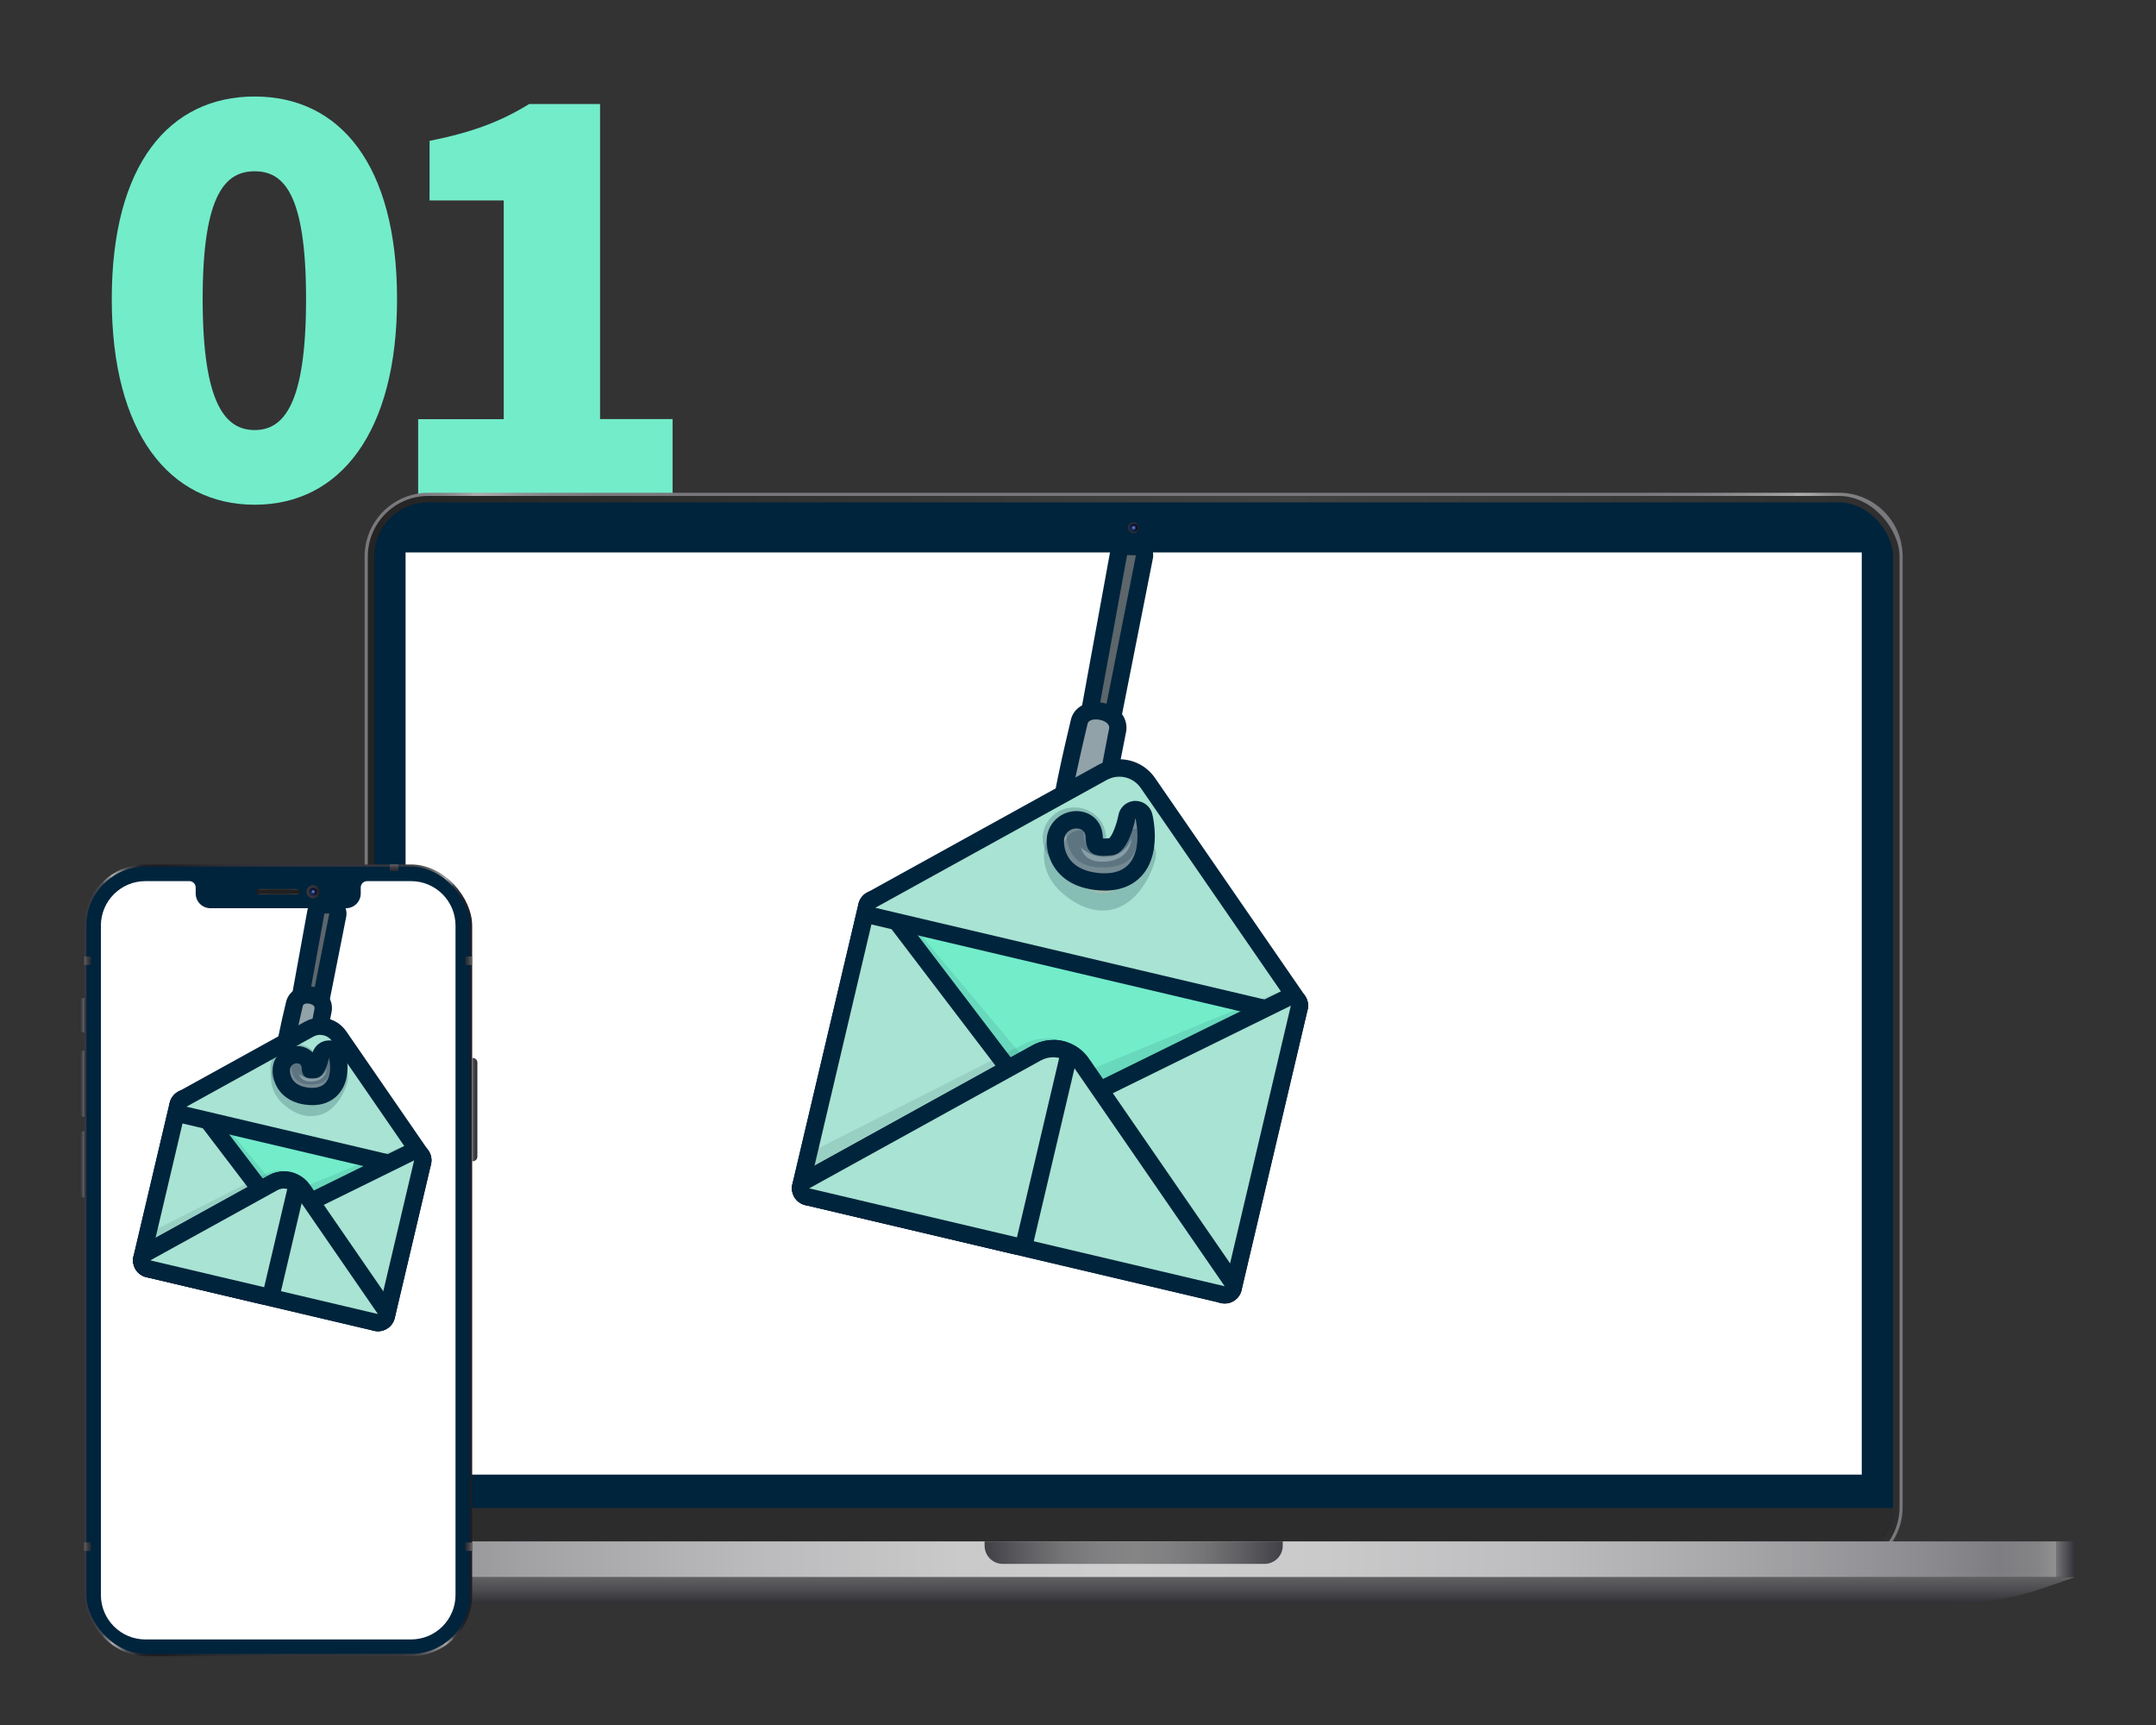 <?xml version="1.0" encoding="UTF-8"?>
<svg xmlns="http://www.w3.org/2000/svg" xmlns:xlink="http://www.w3.org/1999/xlink" viewBox="0 0 250 200">
  <rect x="0" y="0" width="250" height="200" fill="#333333" stroke="none"/>
  <defs>
    <style>
      .cls-1 {
        fill: #00243c;
      }

      .cls-2 {
        fill: url(#_名称未設定グラデーション_136-2);
      }

      .cls-3 {
        fill: #91a2a8;
      }

      .cls-4 {
        fill: #2c2c2c;
      }

      .cls-5 {
        fill: url(#_名称未設定グラデーション_6);
      }

      .cls-6 {
        fill: url(#Carbon_02-5);
      }

      .cls-7 {
        fill: #73ecca;
      }

      .cls-8 {
        fill: #fff;
      }

      .cls-9 {
        fill: #cf5c48;
      }

      .cls-10 {
        fill: url(#_名称未設定グラデーション_37-2);
      }

      .cls-11 {
        fill: none;
      }

      .cls-12 {
        fill: url(#Carbon_02-8);
      }

      .cls-13 {
        fill: url(#Carbon_02-3);
      }

      .cls-14 {
        fill: url(#_名称未設定グラデーション_14);
      }

      .cls-15 {
        fill: url(#_名称未設定グラデーション_15);
      }

      .cls-16 {
        fill: #5c666b;
      }

      .cls-17 {
        isolation: isolate;
      }

      .cls-18 {
        fill: url(#_名称未設定グラデーション_37);
      }

      .cls-19 {
        fill: #202020;
      }

      .cls-20 {
        fill: url(#_名称未設定グラデーション_35);
      }

      .cls-21 {
        fill: url(#Carbon_02);
      }

      .cls-22, .cls-23 {
        opacity: .2;
      }

      .cls-22, .cls-24 {
        mix-blend-mode: multiply;
      }

      .cls-25 {
        fill: url(#Carbon_02-7);
      }

      .cls-26 {
        fill: url(#_名称未設定グラデーション_22);
      }

      .cls-27 {
        fill: url(#_名称未設定グラデーション_24);
      }

      .cls-24 {
        opacity: .1;
      }

      .cls-28 {
        fill: url(#Carbon_02-6);
      }

      .cls-29 {
        fill: #a8e3d3;
      }

      .cls-30 {
        fill: url(#Carbon_02-2);
      }

      .cls-31 {
        fill: url(#_名称未設定グラデーション_136);
      }

      .cls-32 {
        fill: url(#Carbon_02-4);
      }

      .cls-33 {
        fill: #dcf6ff;
      }

      .cls-34 {
        fill: #852020;
      }

      .cls-35 {
        fill: url(#_名称未設定グラデーション_141-2);
      }

      .cls-36 {
        fill: url(#Carbon_02-9);
      }

      .cls-37 {
        fill: url(#_名称未設定グラデーション_102);
      }

      .cls-38 {
        fill: url(#_名称未設定グラデーション_141);
      }
    </style>
    <linearGradient id="_名称未設定グラデーション_14" data-name="名称未設定グラデーション 14" x1="42.28" y1="119.63" x2="220.63" y2="119.63" gradientUnits="userSpaceOnUse">
      <stop offset="0" stop-color="#78787c"/>
      <stop offset=".03" stop-color="#7a7a7e"/>
      <stop offset=".05" stop-color="#828286"/>
      <stop offset=".06" stop-color="#919193"/>
      <stop offset=".07" stop-color="#a5a5a6"/>
      <stop offset=".07" stop-color="#acacad"/>
      <stop offset=".08" stop-color="#a6a6a7"/>
      <stop offset=".1" stop-color="#919194"/>
      <stop offset=".12" stop-color="#838386"/>
      <stop offset=".15" stop-color="#7a7a7e"/>
      <stop offset=".2" stop-color="#78787c"/>
      <stop offset=".27" stop-color="#78787c"/>
      <stop offset=".77" stop-color="#78787c"/>
      <stop offset=".83" stop-color="#7a7a7e"/>
      <stop offset=".87" stop-color="#828286"/>
      <stop offset=".9" stop-color="#919193"/>
      <stop offset=".93" stop-color="#a5a5a6"/>
      <stop offset=".93" stop-color="#acacad"/>
      <stop offset=".94" stop-color="#a6a6a7"/>
      <stop offset=".95" stop-color="#919194"/>
      <stop offset=".96" stop-color="#838386"/>
      <stop offset=".98" stop-color="#7a7a7e"/>
      <stop offset="1" stop-color="#78787c"/>
    </linearGradient>
    <linearGradient id="_名称未設定グラデーション_15" data-name="名称未設定グラデーション 15" x1="-14.99" y1="119.63" x2="314.66" y2="119.63" gradientUnits="userSpaceOnUse">
      <stop offset="0" stop-color="#141414"/>
      <stop offset=".35" stop-color="#343434"/>
      <stop offset=".5" stop-color="#424242"/>
      <stop offset=".65" stop-color="#343434"/>
      <stop offset="1" stop-color="#141414"/>
    </linearGradient>
    <linearGradient id="_名称未設定グラデーション_37" data-name="名称未設定グラデーション 37" x1="130.82" y1="61.19" x2="132.08" y2="61.19" gradientUnits="userSpaceOnUse">
      <stop offset="0" stop-color="#36363d"/>
      <stop offset=".48" stop-color="#33333a"/>
      <stop offset=".77" stop-color="#2b2b32"/>
      <stop offset="1" stop-color="#1d1d24"/>
    </linearGradient>
    <radialGradient id="_名称未設定グラデーション_136" data-name="名称未設定グラデーション 136" cx="131.45" cy="61.19" fx="131.45" fy="61.19" r=".54" gradientUnits="userSpaceOnUse">
      <stop offset=".02" stop-color="#90a1c7"/>
      <stop offset=".16" stop-color="#536da8"/>
      <stop offset=".53" stop-color="#0a1949"/>
      <stop offset="1" stop-color="#000"/>
    </radialGradient>
    <radialGradient id="_名称未設定グラデーション_141" data-name="名称未設定グラデーション 141" cx="131.41" cy="61.23" fx="131.41" fy="61.23" r=".43" gradientUnits="userSpaceOnUse">
      <stop offset=".16" stop-color="#536da8"/>
      <stop offset="1" stop-color="#0a1949"/>
    </radialGradient>
    <linearGradient id="_名称未設定グラデーション_24" data-name="名称未設定グラデーション 24" x1="22.33" y1="180.79" x2="240.58" y2="180.79" gradientUnits="userSpaceOnUse">
      <stop offset="0" stop-color="#2b2b32"/>
      <stop offset="0" stop-color="#45454a"/>
      <stop offset="0" stop-color="#666669"/>
      <stop offset=".01" stop-color="#7d7d7f"/>
      <stop offset=".01" stop-color="#8c8c8d"/>
      <stop offset=".02" stop-color="#919192"/>
      <stop offset=".03" stop-color="#838386"/>
      <stop offset=".04" stop-color="#7e7e82"/>
      <stop offset=".06" stop-color="#828286"/>
      <stop offset=".18" stop-color="#a3a3a6"/>
      <stop offset=".3" stop-color="#bbbbbd"/>
      <stop offset=".41" stop-color="#cacacb"/>
      <stop offset=".5" stop-color="#cfcfd0"/>
      <stop offset=".6" stop-color="#cacacb"/>
      <stop offset=".71" stop-color="#bebec0"/>
      <stop offset=".81" stop-color="#a9a9ac"/>
      <stop offset=".92" stop-color="#8c8c90"/>
      <stop offset=".96" stop-color="#7e7e82"/>
      <stop offset=".98" stop-color="#848487"/>
      <stop offset=".99" stop-color="#919192"/>
      <stop offset=".99" stop-color="#767678"/>
      <stop offset="1" stop-color="#313138"/>
      <stop offset="1" stop-color="#2b2b32"/>
    </linearGradient>
    <linearGradient id="_名称未設定グラデーション_6" data-name="名称未設定グラデーション 6" x1="114.16" y1="180.02" x2="148.74" y2="180.02" gradientUnits="userSpaceOnUse">
      <stop offset="0" stop-color="#3f3f45"/>
      <stop offset=".01" stop-color="#424248"/>
      <stop offset=".14" stop-color="#5f5f63"/>
      <stop offset=".26" stop-color="#747476"/>
      <stop offset=".38" stop-color="#808082"/>
      <stop offset=".5" stop-color="#858586"/>
      <stop offset=".62" stop-color="#808082"/>
      <stop offset=".74" stop-color="#747476"/>
      <stop offset=".86" stop-color="#5f5f63"/>
      <stop offset=".99" stop-color="#424248"/>
      <stop offset="1" stop-color="#3f3f45"/>
    </linearGradient>
    <linearGradient id="_名称未設定グラデーション_102" data-name="名称未設定グラデーション 102" x1="131.45" y1="172.53" x2="131.45" y2="186.79" gradientUnits="userSpaceOnUse">
      <stop offset="0" stop-color="#1d1d24"/>
      <stop offset=".06" stop-color="#2f2f35"/>
      <stop offset=".17" stop-color="#4c4c50"/>
      <stop offset=".28" stop-color="#616163"/>
      <stop offset=".39" stop-color="#6d6d6f"/>
      <stop offset=".5" stop-color="#727273"/>
      <stop offset=".61" stop-color="#6d6d6f"/>
      <stop offset=".72" stop-color="#616163"/>
      <stop offset=".83" stop-color="#4c4c50"/>
      <stop offset=".94" stop-color="#2f2f35"/>
      <stop offset="1" stop-color="#1d1d24"/>
    </linearGradient>
    <linearGradient id="_名称未設定グラデーション_22" data-name="名称未設定グラデーション 22" x1="9.77" y1="146.12" x2="54.75" y2="146.12" gradientUnits="userSpaceOnUse">
      <stop offset="0" stop-color="#36363d"/>
      <stop offset=".02" stop-color="#38383f"/>
      <stop offset=".03" stop-color="#404047"/>
      <stop offset=".05" stop-color="#4f4f54"/>
      <stop offset=".05" stop-color="#636368"/>
      <stop offset=".06" stop-color="#7d7d81"/>
      <stop offset=".07" stop-color="#9d9d9f"/>
      <stop offset=".07" stop-color="#acacad"/>
      <stop offset=".09" stop-color="#868688"/>
      <stop offset=".1" stop-color="#666669"/>
      <stop offset=".11" stop-color="#4b4b50"/>
      <stop offset=".13" stop-color="#36363c"/>
      <stop offset=".14" stop-color="#28282e"/>
      <stop offset=".16" stop-color="#1f1f26"/>
      <stop offset=".2" stop-color="#1d1d24"/>
      <stop offset=".33" stop-color="#2b2b32"/>
      <stop offset=".5" stop-color="#33333a"/>
      <stop offset=".77" stop-color="#36363d"/>
      <stop offset=".82" stop-color="#38383f"/>
      <stop offset=".85" stop-color="#404047"/>
      <stop offset=".87" stop-color="#4f4f54"/>
      <stop offset=".89" stop-color="#636368"/>
      <stop offset=".91" stop-color="#7d7d81"/>
      <stop offset=".93" stop-color="#9d9d9f"/>
      <stop offset=".93" stop-color="#acacad"/>
      <stop offset=".94" stop-color="#868688"/>
      <stop offset=".95" stop-color="#666669"/>
      <stop offset=".95" stop-color="#4b4b50"/>
      <stop offset=".96" stop-color="#36363c"/>
      <stop offset=".97" stop-color="#28282e"/>
      <stop offset=".98" stop-color="#1f1f26"/>
      <stop offset="1" stop-color="#1d1d24"/>
    </linearGradient>
    <linearGradient id="Carbon_02" data-name="Carbon 02" x1="7.05" y1="179.33" x2="11.58" y2="179.33" gradientUnits="userSpaceOnUse">
      <stop offset="0" stop-color="#36363d"/>
      <stop offset=".15" stop-color="#38383f"/>
      <stop offset=".23" stop-color="#404047"/>
      <stop offset=".3" stop-color="#4f4f54"/>
      <stop offset=".37" stop-color="#636368"/>
      <stop offset=".43" stop-color="#7d7d81"/>
      <stop offset=".48" stop-color="#9d9d9f"/>
      <stop offset=".5" stop-color="#acacad"/>
      <stop offset=".5" stop-color="#aaaaab"/>
      <stop offset=".55" stop-color="#848487"/>
      <stop offset=".6" stop-color="#646468"/>
      <stop offset=".65" stop-color="#4a4a4f"/>
      <stop offset=".71" stop-color="#36363c"/>
      <stop offset=".78" stop-color="#27272e"/>
      <stop offset=".86" stop-color="#1f1f26"/>
      <stop offset="1" stop-color="#1d1d24"/>
    </linearGradient>
    <linearGradient id="Carbon_02-2" data-name="Carbon 02" x1="-3957.2" y1="-640.73" x2="-3952.67" y2="-640.73" gradientTransform="translate(4008.46 820.06)" xlink:href="#Carbon_02"/>
    <linearGradient id="Carbon_02-3" data-name="Carbon 02" y1="111.39" y2="111.39" xlink:href="#Carbon_02"/>
    <linearGradient id="Carbon_02-4" data-name="Carbon 02" x1="-3957.2" y1="-572.79" x2="-3952.67" y2="-572.79" gradientTransform="translate(4008.46 684.18)" xlink:href="#Carbon_02"/>
    <linearGradient id="Carbon_02-5" data-name="Carbon 02" x1="-1433.49" y1="-2150.59" x2="-1428.97" y2="-2150.59" gradientTransform="translate(1476.09 2251.2)" xlink:href="#Carbon_02"/>
    <linearGradient id="Carbon_02-6" data-name="Carbon 02" x1="-4950.67" y1="-461.29" x2="-4947.19" y2="-461.29" gradientTransform="translate(4957.76 578.99)" xlink:href="#Carbon_02"/>
    <linearGradient id="Carbon_02-7" data-name="Carbon 02" x1="-4950.67" y1="-469.23" x2="-4947.19" y2="-469.23" gradientTransform="translate(4957.76 594.88)" xlink:href="#Carbon_02"/>
    <linearGradient id="Carbon_02-8" data-name="Carbon 02" x1="-1056.2" y1="-50" x2="-1052.73" y2="-50" gradientTransform="translate(1108.87 178.65)" xlink:href="#Carbon_02"/>
    <linearGradient id="Carbon_02-9" data-name="Carbon 02" x1="-4950.67" y1="-478.58" x2="-4947.19" y2="-478.58" gradientTransform="translate(4957.76 613.58)" xlink:href="#Carbon_02"/>
    <linearGradient id="_名称未設定グラデーション_35" data-name="名称未設定グラデーション 35" x1="29.69" y1="103.39" x2="34.83" y2="103.39" gradientUnits="userSpaceOnUse">
      <stop offset="0" stop-color="#141414"/>
      <stop offset=".12" stop-color="#424242"/>
      <stop offset=".3" stop-color="#343434"/>
      <stop offset=".71" stop-color="#343434"/>
      <stop offset=".9" stop-color="#424242"/>
      <stop offset="1" stop-color="#141414"/>
    </linearGradient>
    <linearGradient id="_名称未設定グラデーション_37-2" data-name="名称未設定グラデーション 37" x1="35.54" y1="103.39" x2="37.08" y2="103.39" xlink:href="#_名称未設定グラデーション_37"/>
    <radialGradient id="_名称未設定グラデーション_136-2" data-name="名称未設定グラデーション 136" cx="36.31" cy="103.39" fx="36.31" fy="103.39" r=".5" xlink:href="#_名称未設定グラデーション_136"/>
    <radialGradient id="_名称未設定グラデーション_141-2" data-name="名称未設定グラデーション 141" cx="36.27" cy="103.44" fx="36.27" fy="103.44" r=".4" xlink:href="#_名称未設定グラデーション_141"/>
  </defs>
  <g class="cls-17">
    <g id="_レイヤー_1" data-name="レイヤー 1">
      <g>
        <path class="cls-7" d="M12.96,34.67c0-15.57,6.65-23.48,16.57-23.48s16.51,7.97,16.51,23.48-6.65,23.85-16.51,23.85-16.57-8.29-16.57-23.85ZM35.49,34.67c0-12.3-2.64-14.81-5.96-14.81s-6.03,2.51-6.03,14.81,2.7,15.19,6.03,15.19,5.96-2.89,5.96-15.19Z"/>
        <path class="cls-7" d="M48.49,48.6h9.92v-25.36h-8.6v-6.91c5.02-1,8.29-2.26,11.55-4.27h8.22v36.53h8.41v9.04h-29.5v-9.04Z"/>
      </g>
      <g>
        <g>
          <g>
            <path class="cls-14" d="M213.23,57.13H49.67c-4.08,0-7.39,3.31-7.39,7.39v110.57c0,3.89,3.15,7.04,7.04,7.04h163.91c4.08,0,7.39-3.31,7.39-7.39v-110.22c0-4.08-3.31-7.39-7.39-7.39Z"/>
            <rect class="cls-15" x="42.65" y="57.5" width="177.61" height="124.26" rx="7.02" ry="7.02"/>
            <rect class="cls-1" x="43.39" y="58.24" width="176.12" height="122.78" rx="6.28" ry="6.28"/>
            <path class="cls-18" d="M132.08,61.19c0,.35-.28.63-.63.63s-.63-.28-.63-.63.28-.63.63-.63.63.28.63.63Z"/>
            <path class="cls-31" d="M131.92,61.19c0,.26-.21.47-.47.47s-.47-.21-.47-.47.21-.47.47-.47.47.21.47.47Z"/>
            <path class="cls-38" d="M131.53,61.53c-.23,0-.42-.19-.42-.42,0-.1.03-.18.09-.26-.1.08-.17.2-.17.33,0,.23.19.42.42.42.14,0,.26-.07.33-.17-.07.05-.16.09-.26.09Z"/>
            <path class="cls-4" d="M49.68,181.02h163.56c3.44,0,6.22-2.76,6.28-6.18H43.4c.06,3.42,2.85,6.18,6.28,6.18Z"/>
            <rect class="cls-27" x="22.33" y="178.71" width="218.25" height="4.16"/>
            <path class="cls-5" d="M114.16,178.71h34.58v.5c0,1.17-.95,2.11-2.11,2.11h-30.35c-1.17,0-2.11-.95-2.11-2.11v-.5h0Z"/>
            <path class="cls-37" d="M226.63,185.86H36.28c-3.45,0-6.87-.57-10.11-1.68l-3.83-1.31h218.25l-3.83,1.31c-3.24,1.11-6.66,1.68-10.11,1.68Z"/>
          </g>
          <rect class="cls-8" x="47.03" y="64.05" width="168.85" height="106.92"/>
        </g>
        <g>
          <g>
            <path class="cls-16" d="M127.01,85.52c-.3,0-.58-.13-.77-.36-.19-.23-.27-.53-.22-.82l3.68-20.17c.09-.48.5-.82.98-.82,0,0,1.05.02,1.05.02.3,0,.57.14.76.37s.26.53.2.82l-3.99,20.15c-.09.47-.5.81-.98.81h-.72Z"/>
            <path class="cls-1" d="M130.69,64.36l1.03.02-3.99,20.15h-.72l3.68-20.17M130.69,62.36c-.96,0-1.79.69-1.97,1.64l-3.68,20.17c-.11.58.05,1.18.43,1.64.38.46.94.72,1.54.72h.72c.95,0,1.78-.67,1.96-1.61l3.99-20.15c.12-.58-.03-1.18-.4-1.64-.37-.46-.93-.73-1.52-.74l-1.03-.02s-.03,0-.04,0h0Z"/>
          </g>
          <g>
            <path class="cls-3" d="M124.47,98.57c-.38,0-1.62-.17-1.73-2.3-.11-2.04,2.15-11.52,2.41-12.59.17-.78.91-1.28,1.93-1.28.7,0,1.64.24,2.17.92.33.41.44.92.32,1.43-.06.25-.18.9-.35,1.77-.85,4.49-1.74,8.97-2.47,10.24-.68,1.18-1.47,1.8-2.3,1.8h0Z"/>
            <path class="cls-1" d="M127.08,83.41c.77,0,1.69.42,1.52,1.12-.27,1.13-1.79,10.15-2.71,11.74-.47.82-1.01,1.3-1.43,1.3-.39,0-.68-.42-.74-1.35-.11-1.95,2.39-12.3,2.39-12.3.07-.35.49-.51.96-.51M127.08,81.41c-1.49,0-2.63.81-2.91,2.06-.61,2.52-2.55,10.79-2.44,12.86.13,2.4,1.55,3.25,2.73,3.25.84,0,2.07-.4,3.16-2.31.73-1.27,1.5-4.84,2.59-10.56.15-.78.29-1.51.34-1.72.19-.8,0-1.63-.51-2.28-.76-.96-2.03-1.3-2.96-1.3h0Z"/>
          </g>
          <g>
            <path class="cls-7" d="M142.01,150.14c-.08,0-.15,0-.23-.03l-48.18-11.35c-.54-.13-.87-.67-.74-1.2l7.67-32.53c.06-.26.22-.48.45-.62.16-.1.34-.15.53-.15.08,0,.15,0,.23.03l48.18,11.36c.26.06.48.22.62.45.14.23.18.5.12.76l-7.67,32.53c-.11.46-.52.77-.97.77Z"/>
            <path class="cls-1" d="M101.49,105.25l48.18,11.35-7.67,32.53-48.18-11.35,7.67-32.53M101.49,103.25c-.37,0-.73.1-1.05.3-.45.28-.77.73-.89,1.24l-7.67,32.53c-.12.52-.03,1.06.25,1.51.28.45.73.77,1.24.89l48.18,11.35c.15.04.31.05.46.05.91,0,1.73-.62,1.94-1.54l7.67-32.53c.12-.52.03-1.06-.25-1.51-.28-.45-.73-.77-1.24-.89l-48.18-11.35c-.15-.04-.31-.05-.46-.05h0Z"/>
          </g>
          <g class="cls-24">
            <path class="cls-9" d="M93.83,138.78c-.21,0-.43-.07-.6-.2-.31-.24-.46-.64-.37-1.03l7.67-32.53c.09-.37.37-.66.74-.74.08-.02.15-.03.23-.03.29,0,.57.13.77.36l16.24,19.33c.19.23.27.53.22.83-.05.29-.24.55-.5.69l-23.91,13.2c-.15.08-.32.12-.48.12Z"/>
            <path class="cls-1" d="M101.49,105.25l16.24,19.33-23.91,13.2,7.67-32.53M101.49,103.25c-.15,0-.31.02-.46.05-.74.18-1.31.75-1.48,1.49l-7.67,32.53c-.18.77.11,1.57.74,2.05.35.27.78.41,1.21.41.33,0,.66-.08.97-.25l23.91-13.2c.52-.29.89-.8,1-1.39.11-.59-.05-1.19-.44-1.65l-16.24-19.33c-.38-.46-.95-.71-1.53-.71h0Z"/>
          </g>
          <g>
            <path class="cls-29" d="M93.83,138.78c-.21,0-.43-.07-.6-.2-.31-.24-.46-.64-.37-1.03l7.67-32.53c.09-.38.39-.67.76-.75.07-.01.14-.02.21-.02.31,0,.6.14.8.39l15.17,19.92c.18.23.24.53.18.81-.06.28-.24.53-.5.67l-22.83,12.61c-.15.08-.32.12-.48.12Z"/>
            <path class="cls-1" d="M101.49,105.25l15.17,19.92-22.83,12.61,7.67-32.53M101.49,103.25c-.14,0-.28.01-.42.04-.76.16-1.35.74-1.53,1.5l-7.67,32.53c-.18.77.11,1.57.74,2.05.35.27.78.41,1.21.41.33,0,.66-.08.97-.25l22.83-12.61c.51-.28.87-.77.99-1.34.12-.57-.01-1.16-.37-1.62l-15.17-19.92c-.38-.5-.97-.79-1.59-.79h0Z"/>
          </g>
          <g>
            <path class="cls-29" d="M149.68,117.6c-.08,0-.15,0-.23-.03l-48.18-11.35c-.4-.09-.71-.43-.76-.84-.06-.41.15-.81.51-1.01l26.84-14.82c.59-.33,1.26-.5,1.94-.5,1.32,0,2.56.65,3.31,1.74l17.4,25.25c.23.34.24.79,0,1.13-.19.28-.5.44-.83.44Z"/>
            <path class="cls-1" d="M129.79,90.05c.96,0,1.9.46,2.48,1.3l17.4,25.25-48.18-11.35,26.84-14.82c.46-.25.96-.38,1.45-.38M129.79,88.05h0c-.84,0-1.68.22-2.42.62l-26.84,14.82c-.72.4-1.13,1.2-1.01,2.02.11.82.72,1.48,1.52,1.67l48.18,11.35c.15.04.31.05.46.05.65,0,1.27-.32,1.65-.87.47-.68.46-1.58,0-2.26l-17.4-25.25c-.94-1.36-2.48-2.17-4.13-2.17h0Z"/>
          </g>
          <g class="cls-24">
            <path class="cls-9" d="M139.5,149.54c-.08,0-.15,0-.23-.03l-45.67-10.76c-.54-.13-.87-.66-.74-1.2l.5-2.12c.07-.29.26-.53.52-.66l25.46-12.91c.61-.31,1.28-.47,1.95-.47,1.36,0,2.59.66,3.29,1.76l15.77,24.87c.22.34.21.78-.03,1.12-.19.27-.5.42-.81.42Z"/>
            <path class="cls-1" d="M121.29,122.39c.98,0,1.91.46,2.44,1.29l15.77,24.86-45.67-10.76.5-2.12,25.46-12.91c.48-.25,1-.36,1.5-.36M121.29,120.39c-.82,0-1.65.2-2.4.58l-25.46,12.91c-.53.27-.91.75-1.04,1.32l-.5,2.12c-.12.52-.03,1.06.25,1.51s.73.77,1.24.89l45.67,10.76c.15.04.31.05.46.05.64,0,1.25-.31,1.63-.84.47-.66.49-1.54.06-2.23l-15.77-24.86c-.88-1.39-2.43-2.22-4.13-2.22h0Z"/>
          </g>
          <g class="cls-24">
            <path class="cls-9" d="M142.01,150.14c-.33,0-.63-.16-.82-.43l-15.76-22.88c-.17-.25-.22-.56-.13-.85.09-.29.3-.53.58-.64l23.43-9.65c.12-.05.25-.08.38-.08.23,0,.46.08.65.24.29.24.41.62.32.99l-7.67,32.53c-.09.38-.4.68-.79.75-.06.01-.12.02-.18.02Z"/>
            <path class="cls-1" d="M149.68,116.6h0M149.68,116.6l-7.67,32.53-15.76-22.88,23.43-9.65M149.68,114.61s-.07,0-.11,0c-.25.01-.48.07-.7.16l-23.39,9.64c-.56.23-.98.7-1.16,1.28-.17.58-.07,1.21.27,1.7l15.76,22.88c.38.55,1,.86,1.65.86.12,0,.25-.01.37-.03.78-.15,1.4-.74,1.58-1.51l7.64-32.43c.05-.18.08-.37.08-.56,0-1.1-.89-1.99-1.99-2,0,0-.01,0-.02,0h0ZM149.68,118.6h0,0Z"/>
          </g>
          <g>
            <path class="cls-29" d="M142.01,150.14c-.33,0-.63-.16-.82-.43l-14.8-21.48c-.17-.24-.22-.54-.14-.82.07-.28.27-.52.53-.65l22.47-11.05c.14-.07.29-.1.44-.1.22,0,.44.07.62.22.3.24.44.63.35,1.01l-7.67,32.53c-.09.38-.4.68-.79.75-.06.01-.12.02-.18.02Z"/>
            <path class="cls-1" d="M149.68,116.6h0M149.68,116.6l-7.67,32.53-14.8-21.48,22.47-11.05M149.68,114.61s-.06,0-.09,0c-.3.01-.58.09-.83.22l-22.43,11.04c-.52.26-.91.73-1.05,1.29s-.04,1.16.29,1.64l14.8,21.48c.38.55,1,.86,1.65.86.12,0,.25-.01.37-.03.78-.15,1.4-.74,1.58-1.51l7.64-32.43c.05-.18.08-.37.08-.56,0-1.1-.89-2-1.99-2,0,0,0,0,0,0h0ZM149.68,118.6h0,0Z"/>
          </g>
          <g class="cls-23">
            <path class="cls-34" d="M124.58,99.71c-1.47,0-2.67-1.14-2.67-2.55s1.2-2.55,2.67-2.55,2.67,1.14,2.67,2.55-1.2,2.55-2.67,2.55Z"/>
            <path class="cls-1" d="M124.58,95.61c.92,0,1.67.69,1.67,1.55s-.75,1.55-1.67,1.55-1.67-.69-1.67-1.55.75-1.55,1.67-1.55M124.58,93.61c-2.02,0-3.67,1.59-3.67,3.55s1.64,3.55,3.67,3.55,3.67-1.59,3.67-3.55-1.64-3.55-3.67-3.55h0Z"/>
          </g>
          <g class="cls-23">
            <path class="cls-34" d="M127.85,104.58c-.96,0-1.98-.34-3.01-1.02-1.56-1.02-2.47-2.23-2.72-3.62-.33-1.8.6-3.14.71-3.28.49-.62,1.19-.96,1.93-.96.83,0,1.6.41,2.01,1.06.35.57.38,1.26.07,1.88-.26.52-.36.91-.28,1.11.07.18.38.49,1.48.92.06.02.12.03.2.03.86,0,2.29-1.31,3.04-2.24.19-.24.49-.38.78-.38.15,0,.3.03.45.1.42.21.64.69.52,1.14-.05.21-1.38,5.25-5.16,5.25Z"/>
            <path class="cls-1" d="M124.76,96.69c.83,0,1.58.7,1.18,1.5-.92,1.84-.28,2.61,1.73,3.4.18.07.37.1.56.1,1.74,0,3.82-2.61,3.82-2.61,0,0-1.15,4.5-4.19,4.5-.71,0-1.53-.25-2.47-.86-3.89-2.55-1.75-5.48-1.75-5.48.31-.39.72-.55,1.12-.55M124.76,94.69c-1.05,0-2.03.48-2.69,1.31-.02.02-.03.04-.05.06-.13.18-1.29,1.84-.89,4.05.3,1.66,1.37,3.1,3.16,4.28,1.2.79,2.4,1.18,3.56,1.18,3.63,0,5.56-3.77,6.13-6,.23-.91-.2-1.87-1.05-2.28-.28-.14-.59-.21-.89-.21-.59,0-1.18.26-1.57.75-.68.84-1.73,1.72-2.2,1.85-.33-.13-.54-.24-.68-.32.03-.07.07-.17.13-.28.46-.92.42-1.99-.11-2.85-.59-.95-1.68-1.54-2.86-1.54h0Z"/>
          </g>
          <g>
            <path class="cls-3" d="M128.11,102.26c-.21,0-.43,0-.66-.03-1.85-.15-3.24-.79-4.12-1.89-1.14-1.42-.96-3.05-.94-3.23.24-1.37,1.4-2.06,2.42-2.06,1.15,0,2.01.8,2.05,1.9.04,1.27.35,1.27,1.1,1.27.27,0,.58-.02.92-.07.77-.1,1.55-2.11,1.79-3.47.08-.46.48-.81.95-.82.01,0,.02,0,.03,0,.46,0,.86.31.97.75.04.15.93,3.8-.8,6.02-.84,1.07-2.09,1.62-3.72,1.62Z"/>
            <path class="cls-1" d="M131.66,94.86s1.61,6.39-3.55,6.39c-.18,0-.37,0-.57-.02-4.64-.39-4.15-3.98-4.15-3.98.14-.8.82-1.2,1.43-1.2.54,0,1.03.31,1.05.93.05,1.69.69,2.24,2.1,2.24.31,0,.66-.03,1.04-.07,1.93-.24,2.65-4.29,2.65-4.29M131.66,92.86s-.05,0-.07,0c-.94.03-1.73.72-1.9,1.64h0c-.2,1.07-.7,2.34-1.06,2.68-.27.03-.49.04-.67.04-.03,0-.05,0-.08,0,0-.08-.02-.18-.02-.31-.05-1.64-1.36-2.87-3.04-2.87s-3.11,1.2-3.4,2.85c0,.03,0,.05-.01.08-.03.22-.26,2.24,1.15,3.99,1.06,1.32,2.68,2.08,4.82,2.26.26.02.51.03.74.03,2.44,0,3.8-1.09,4.51-2,1.99-2.55,1.09-6.44.98-6.88-.22-.89-1.03-1.51-1.94-1.51h0Z"/>
          </g>
          <g class="cls-22">
            <path class="cls-3" d="M128.11,102.26c-.21,0-.43,0-.66-.03-1.85-.15-3.24-.79-4.12-1.89-1.14-1.42-.96-3.05-.94-3.23.07-.42.27-.68.37-.81.19-.3.53-.49.88-.49.08,0,.15,0,.23.03.42.11.74.45.77.88.17,2.72,2.14,2.8,2.78,2.83.15,0,.29,0,.43,0,2.31,0,2.74-.86,2.97-1.74.12-.44.52-.74.96-.74.07,0,.14,0,.21.02.52.11.86.61.78,1.13-.4,2.59-2.06,4.02-4.68,4.02h0Z"/>
            <path class="cls-1" d="M123.65,96.79c.09,1.42.7,3.64,3.74,3.77.16,0,.32.01.47.01,2.66,0,3.56-1.06,3.94-2.48-.25,1.59-1.13,3.17-3.69,3.17-.18,0-.37,0-.58-.02-4.64-.39-4.15-3.98-4.15-3.98.04-.2.17-.31.27-.46M123.65,94.79c-.66,0-1.29.33-1.67.9-.16.2-.46.61-.57,1.22,0,.03,0,.05-.01.08-.03.22-.26,2.24,1.15,3.99,1.06,1.32,2.68,2.08,4.82,2.26.26.02.51.03.74.03,3.08,0,5.19-1.82,5.67-4.87.16-1.05-.52-2.04-1.56-2.26-.14-.03-.28-.04-.41-.04-.89,0-1.69.59-1.93,1.48-.14.54-.27,1-2.01,1-.12,0-.25,0-.39,0-1.06-.05-1.73-.38-1.83-1.89-.05-.87-.66-1.6-1.5-1.81-.16-.04-.33-.06-.49-.06h0Z"/>
          </g>
          <g class="cls-23">
            <path class="cls-33" d="M127.81,100.91c-2.49,0-3.35-1.66-3.45-2.54-.05-.43.18-.85.58-1.03.13-.06.27-.09.42-.09.28,0,.55.11.74.33.02.02.75.77,2,.77.13,0,.26,0,.4-.02,1.33-.16,1.71-1.31,1.75-1.44.13-.43.52-.72.96-.72.05,0,.09,0,.14.01.49.07.86.49.86.98,0,1.14-.77,3.39-3.7,3.71-.25.03-.47.04-.69.04Z"/>
            <path class="cls-1" d="M131.2,97.16h0M131.2,97.16s0,2.41-2.81,2.72c-.21.02-.4.03-.58.03-2.26,0-2.46-1.66-2.46-1.66,0,0,.99,1.1,2.74,1.1.17,0,.34-.01.52-.03,2.07-.25,2.59-2.16,2.59-2.16M131.19,95.11c-.92,0-1.71.59-1.92,1.51-.08.21-.31.65-.91.72-.1.01-.19.02-.28.02-.77,0-1.25-.44-1.26-.44-.39-.43-.93-.66-1.48-.66-.28,0-.56.06-.83.18-.79.36-1.26,1.2-1.15,2.06.14,1.18,1.26,3.42,4.45,3.42.26,0,.52-.02.8-.05,3.27-.36,4.52-2.86,4.59-4.55,0-.05,0-.1,0-.15,0-.2-.03-.4-.09-.59-.22-.76-.87-1.37-1.69-1.46-.08,0-.15-.01-.23-.01h0ZM131.2,99.16h0,0Z"/>
          </g>
          <g>
            <path class="cls-29" d="M142.01,150.14c-.08,0-.15,0-.23-.03l-48.18-11.35c-.4-.09-.71-.43-.76-.84-.06-.41.15-.81.51-1.01l26.84-14.82c.59-.33,1.26-.5,1.94-.5,1.32,0,2.56.65,3.31,1.74l17.4,25.25c.23.34.24.79,0,1.13-.19.28-.5.44-.83.44Z"/>
            <path class="cls-1" d="M122.13,122.58c.96,0,1.9.46,2.48,1.3l17.4,25.25-48.18-11.35,26.84-14.82c.46-.25.96-.38,1.45-.38M122.13,120.58h0c-.84,0-1.68.22-2.42.62l-26.84,14.82c-.72.4-1.13,1.2-1.01,2.02.11.82.72,1.48,1.52,1.67l48.18,11.35c.15.04.31.05.46.05.65,0,1.27-.32,1.65-.87.47-.68.46-1.58,0-2.26l-17.4-25.25c-.94-1.36-2.48-2.17-4.13-2.17h0Z"/>
          </g>
          <g>
            <path class="cls-29" d="M117.92,144.46c-.08,0-.15,0-.23-.03l-24.09-5.68c-.4-.09-.71-.43-.76-.84-.06-.41.15-.81.51-1.01l26.84-14.82c.59-.33,1.26-.5,1.94-.5.31,0,.62.04.92.11.26.06.48.22.62.45.14.23.18.5.12.76l-4.9,20.8c-.11.46-.52.77-.97.77Z"/>
            <path class="cls-1" d="M122.13,122.58c.23,0,.47.03.69.08l-4.9,20.8-24.09-5.68,26.84-14.82c.46-.25.96-.38,1.46-.38M122.13,120.58c-.84,0-1.68.22-2.42.63l-26.84,14.82c-.72.4-1.13,1.2-1.01,2.02.11.82.72,1.48,1.52,1.67l24.09,5.68c.15.04.31.05.46.05.37,0,.73-.1,1.05-.3.45-.28.77-.73.89-1.24l4.9-20.8c.12-.52.03-1.06-.25-1.51-.28-.45-.73-.77-1.24-.89-.38-.09-.76-.13-1.15-.13h0Z"/>
          </g>
        </g>
      </g>
      <g>
        <g>
          <g>
            <rect class="cls-26" x="9.77" y="100.23" width="44.98" height="91.79" rx="7.09" ry="7.09"/>
            <rect class="cls-1" x="10.02" y="100.48" width="44.47" height="91.27" rx="6.83" ry="6.83"/>
            <rect class="cls-1" x="10.54" y="101" width="43.44" height="90.24" rx="6.32" ry="6.32"/>
            <rect class="cls-21" x="9.77" y="178.83" width=".77" height=".99"/>
            <rect class="cls-30" x="53.98" y="178.83" width=".77" height=".99" transform="translate(108.72 358.65) rotate(180)"/>
            <rect class="cls-13" x="9.77" y="110.89" width=".77" height=".99"/>
            <rect class="cls-32" x="53.98" y="110.89" width=".77" height=".99" transform="translate(108.72 222.77) rotate(180)"/>
            <rect class="cls-6" x="45.31" y="100.12" width=".77" height=".99" transform="translate(146.31 54.91) rotate(90)"/>
            <path class="cls-28" d="M9.17,115.7h.07c.29,0,.53.24.53.53v2.95c0,.29-.24.53-.53.53h-.07v-4h0Z" transform="translate(18.94 235.41) rotate(180)"/>
            <path class="cls-25" d="M9.17,121.8h.07c.29,0,.53.24.53.53v6.62c0,.29-.24.53-.53.53h-.07v-7.68h0Z" transform="translate(18.94 251.29) rotate(-180)"/>
            <path class="cls-12" d="M54.75,122.66h.07c.29,0,.53.24.53.53v10.92c0,.29-.24.53-.53.53h-.07v-11.98h0Z"/>
            <path class="cls-36" d="M9.17,131.15h.07c.29,0,.53.24.53.53v6.62c0,.29-.24.53-.53.53h-.07v-7.68h0Z" transform="translate(18.94 269.99) rotate(180)"/>
            <g>
              <path class="cls-20" d="M34.51,103.07h-4.5c-.18,0-.32.14-.32.32s.14.32.32.32h4.5c.18,0,.32-.14.32-.32s-.14-.32-.32-.32Z"/>
              <path class="cls-19" d="M34.51,103.62h-4.49c-.13,0-.23-.1-.23-.23h0c0-.13.1-.23.23-.23h4.49c.13,0,.23.1.23.23h0c0,.13-.1.23-.23.23Z"/>
            </g>
            <path class="cls-10" d="M37.08,103.39c0,.42-.34.77-.77.77s-.77-.34-.77-.77.34-.77.77-.77.77.34.77.77Z"/>
            <path class="cls-2" d="M36.75,103.39c0,.24-.2.44-.44.44s-.44-.2-.44-.44.2-.44.44-.44.44.2.44.44Z"/>
            <path class="cls-35" d="M36.39,103.72c-.22,0-.39-.18-.39-.39,0-.09.03-.17.08-.24-.09.07-.15.18-.15.31,0,.22.18.39.39.39.13,0,.24-.06.31-.15-.07.05-.15.08-.24.08Z"/>
          </g>
          <path class="cls-8" d="M47.66,102.16h-5.1c-.4,0-.73.33-.73.73v.7c0,.94-.76,1.71-1.71,1.71h-15.72c-.94,0-1.71-.76-1.71-1.71v-.7c0-.4-.33-.73-.73-.73h-5.1c-2.85,0-5.16,2.31-5.16,5.16v77.6c0,2.85,2.31,5.16,5.16,5.16h30.8c2.85,0,5.16-2.31,5.16-5.16v-77.6c0-2.85-2.31-5.16-5.16-5.16Z"/>
        </g>
        <g>
          <g>
            <path class="cls-16" d="M35.6,117.96c-.3,0-.58-.13-.77-.36-.19-.23-.27-.53-.22-.82l2.01-11.05c.09-.48.5-.82.98-.82,0,0,.58.01.58.01.3,0,.57.14.76.37s.26.53.2.82l-2.19,11.04c-.09.47-.5.81-.98.81h-.39Z"/>
            <path class="cls-1" d="M37.62,105.91h.57s-2.19,11.05-2.19,11.05h-.39l2.01-11.05M37.61,103.92c-.96,0-1.79.69-1.97,1.64l-2.01,11.05c-.11.58.05,1.18.43,1.64.38.46.94.72,1.54.72h.39c.95,0,1.78-.67,1.96-1.61l2.19-11.04c.12-.58-.03-1.18-.4-1.64s-.93-.73-1.52-.74h-.57s-.03-.01-.04-.01h0Z"/>
          </g>
          <g>
            <path class="cls-3" d="M34.21,125.11c-.22,0-1.31-.08-1.4-1.69-.06-1.13,1.01-5.66,1.33-7.03.13-.62.72-1.04,1.5-1.04.49,0,1.15.18,1.55.68.26.33.36.76.26,1.17-.03.13-.1.48-.18.94-.59,3.13-1.01,5.07-1.41,5.76-.58,1-1.22,1.21-1.65,1.21h0Z"/>
            <path class="cls-1" d="M35.64,116.35c.42,0,.93.23.83.61-.15.62-.98,5.56-1.48,6.43-.26.45-.55.71-.78.71-.21,0-.38-.23-.4-.74-.06-1.07,1.31-6.74,1.31-6.74.04-.19.27-.28.53-.28M35.64,114.35c-1.23,0-2.22.73-2.47,1.83-.54,2.23-1.42,6.12-1.36,7.3.1,1.82,1.28,2.63,2.4,2.63.57,0,1.66-.22,2.52-1.72.42-.73.79-2.21,1.52-6.07.08-.44.15-.77.18-.9.17-.71,0-1.44-.45-2.02-.52-.66-1.39-1.06-2.33-1.06h0Z"/>
          </g>
          <g>
            <path class="cls-7" d="M43.82,153.36c-.08,0-.15,0-.23-.03l-26.39-6.22c-.54-.13-.87-.66-.74-1.2l4.2-17.82c.06-.26.22-.48.45-.62.16-.1.34-.15.53-.15.08,0,.15,0,.23.03l26.4,6.22c.26.06.48.22.62.45.14.22.18.5.12.75l-4.2,17.82c-.11.46-.52.77-.97.77Z"/>
            <path class="cls-1" d="M21.62,128.32l26.4,6.22-4.2,17.82-26.4-6.22,4.2-17.82M21.62,126.32c-.37,0-.73.1-1.05.3-.45.28-.77.73-.89,1.24l-4.2,17.82c-.12.52-.03,1.06.25,1.51.28.45.73.77,1.24.89l26.4,6.22c.15.04.31.05.46.05.91,0,1.73-.62,1.94-1.54l4.2-17.82c.12-.52.03-1.06-.25-1.51-.28-.45-.73-.77-1.24-.89l-26.4-6.22c-.15-.04-.31-.05-.46-.05h0Z"/>
          </g>
          <g class="cls-24">
            <path class="cls-9" d="M17.42,147.14c-.21,0-.43-.07-.6-.2-.31-.24-.46-.64-.37-1.03l4.2-17.82c.09-.37.37-.66.74-.74.08-.02.15-.03.23-.03.29,0,.57.13.77.36l8.9,10.59c.19.23.27.53.22.83-.05.29-.24.55-.5.69l-13.1,7.23c-.15.08-.32.12-.48.12Z"/>
            <path class="cls-1" d="M21.62,128.32l8.9,10.59-13.1,7.23,4.2-17.82M21.62,126.32c-.15,0-.31.02-.46.05-.74.18-1.31.75-1.48,1.49l-4.2,17.82c-.18.77.11,1.57.74,2.05.35.27.78.41,1.21.41.33,0,.66-.08.97-.25l13.1-7.23c.52-.29.89-.8,1-1.39.11-.59-.05-1.19-.44-1.65l-8.9-10.59c-.38-.46-.95-.71-1.53-.71h0Z"/>
          </g>
          <g>
            <path class="cls-29" d="M17.42,147.14c-.21,0-.43-.07-.6-.2-.31-.24-.46-.64-.37-1.03l4.2-17.82c.09-.38.39-.67.76-.75.07-.01.14-.02.21-.02.31,0,.6.14.8.39l8.31,10.91c.18.23.24.53.18.81-.06.28-.24.53-.5.67l-12.51,6.91c-.15.08-.32.12-.48.12Z"/>
            <path class="cls-1" d="M21.62,128.32l8.31,10.91-12.51,6.91,4.2-17.82M21.62,126.32c-.14,0-.28.01-.42.04-.76.16-1.35.74-1.53,1.5l-4.2,17.82c-.18.77.11,1.57.74,2.05.35.27.78.41,1.21.41.33,0,.66-.08.97-.25l12.51-6.91c.51-.28.87-.77.99-1.34.12-.57-.01-1.16-.37-1.62l-8.31-10.91c-.38-.5-.97-.79-1.59-.79h0Z"/>
          </g>
          <g>
            <path class="cls-29" d="M48.02,135.54c-.08,0-.15,0-.23-.03l-26.4-6.22c-.4-.09-.71-.43-.76-.84-.06-.41.15-.81.51-1.01l14.71-8.12c.39-.22.83-.33,1.28-.33.87,0,1.69.43,2.18,1.15l9.53,13.83c.23.34.24.79,0,1.13-.19.28-.5.44-.83.44Z"/>
            <path class="cls-1" d="M37.13,119.99c.53,0,1.04.25,1.36.71l9.53,13.83-26.4-6.22,14.71-8.12c.25-.14.53-.21.8-.21M37.13,117.99h0c-.61,0-1.22.16-1.76.46l-14.71,8.12c-.72.4-1.13,1.2-1.01,2.02.11.82.72,1.48,1.52,1.67l26.4,6.22c.15.04.31.05.46.05.65,0,1.27-.32,1.65-.87.47-.68.46-1.58,0-2.26l-9.53-13.83c-.68-.99-1.81-1.58-3.01-1.58h0Z"/>
          </g>
          <g class="cls-24">
            <path class="cls-9" d="M42.44,153.03c-.08,0-.15,0-.23-.03l-25.02-5.9c-.54-.13-.87-.66-.74-1.2l.27-1.16c.07-.29.26-.53.52-.66l13.95-7.07c.4-.2.84-.31,1.27-.31.9,0,1.72.44,2.18,1.17l8.64,13.62c.22.34.21.78-.03,1.12-.19.27-.5.42-.81.42Z"/>
            <path class="cls-1" d="M32.47,137.7c.54,0,1.05.25,1.34.71l8.64,13.62-25.02-5.9.27-1.16,13.95-7.07c.27-.13.55-.2.82-.2M32.47,135.71c-.59,0-1.19.14-1.72.42l-13.95,7.07c-.53.27-.91.75-1.04,1.32l-.27,1.16c-.12.52-.03,1.06.25,1.51.28.45.73.77,1.24.89l25.02,5.9c.15.04.31.05.46.05.64,0,1.25-.31,1.63-.84.47-.66.49-1.54.06-2.23l-8.64-13.62c-.65-1.02-1.78-1.64-3.03-1.64h0Z"/>
          </g>
          <g class="cls-24">
            <path class="cls-9" d="M43.82,153.36c-.33,0-.63-.16-.82-.43l-8.64-12.53c-.17-.25-.22-.56-.13-.85s.3-.53.58-.64l12.84-5.29c.12-.05.25-.08.38-.08.23,0,.46.08.65.24.29.24.41.62.32.99l-4.2,17.82c-.09.38-.4.68-.79.75-.06.01-.12.02-.18.02Z"/>
            <path class="cls-1" d="M48.02,134.54h0M48.02,134.54l-4.2,17.82-8.64-12.53,12.84-5.29M48.02,132.54s-.07,0-.11,0c-.25.01-.48.07-.7.16l-12.79,5.27c-.56.23-.98.7-1.16,1.28-.17.58-.07,1.21.27,1.7l8.64,12.53c.38.55,1,.86,1.65.86.12,0,.25-.01.37-.03.78-.15,1.4-.74,1.58-1.51l4.18-17.72c.05-.18.08-.37.08-.56,0-1.1-.89-1.99-1.99-2,0,0-.01,0-.02,0h0ZM48.02,136.54h0,0Z"/>
          </g>
          <g>
            <path class="cls-29" d="M43.82,153.36c-.33,0-.63-.16-.82-.43l-8.11-11.76c-.17-.24-.22-.54-.14-.82.07-.28.27-.52.53-.65l12.31-6.06c.14-.07.29-.1.44-.1.22,0,.44.07.62.22.3.24.44.63.35,1.01l-4.2,17.82c-.09.38-.4.68-.79.75-.06.01-.12.02-.18.02Z"/>
            <path class="cls-1" d="M48.02,134.54h0M48.02,134.54l-4.2,17.82-8.11-11.76,12.31-6.06M48.02,132.54s-.06,0-.09,0c-.3.01-.58.09-.83.22l-12.27,6.04c-.52.26-.91.73-1.05,1.29-.15.56-.04,1.16.29,1.64l8.11,11.76c.38.55,1,.86,1.65.86.12,0,.25-.01.37-.03.78-.15,1.4-.74,1.58-1.51l4.18-17.72c.05-.18.08-.37.08-.56,0-1.1-.89-2-1.99-2,0,0,0,0,0,0h0ZM48.02,136.54h0,0Z"/>
          </g>
          <g class="cls-23">
            <path class="cls-34" d="M34.27,125.73c-1.05,0-1.91-.83-1.91-1.85s.86-1.85,1.91-1.85,1.91.83,1.91,1.85-.86,1.85-1.91,1.85Z"/>
            <path class="cls-1" d="M34.27,123.04c.5,0,.91.38.91.85s-.41.85-.91.85-.91-.38-.91-.85.41-.85.91-.85M34.27,121.04c-1.61,0-2.91,1.28-2.91,2.85s1.31,2.85,2.91,2.85,2.91-1.28,2.91-2.85-1.31-2.85-2.91-2.85h0Z"/>
          </g>
          <g class="cls-23">
            <path class="cls-34" d="M36.06,128.4c-.62,0-1.26-.21-1.9-.63-.96-.63-1.53-1.4-1.69-2.28-.21-1.17.4-2.05.47-2.15.37-.46.88-.71,1.42-.71.61,0,1.18.31,1.49.8.28.45.3.99.06,1.47-.05.11-.08.19-.1.24.08.05.23.13.52.25.19-.02.83-.54,1.25-1.07.2-.24.49-.38.78-.38.15,0,.3.03.45.11.42.21.64.68.52,1.14-.3,1.19-1.33,3.21-3.27,3.21Z"/>
            <path class="cls-1" d="M34.37,123.63c.45,0,.87.38.65.82-.5,1.01-.16,1.43.95,1.86.1.04.2.06.31.06.95,0,2.09-1.43,2.09-1.43,0,0-.63,2.46-2.3,2.46-.39,0-.84-.14-1.35-.47-2.13-1.39-.96-3-.96-3,.17-.21.4-.3.61-.3M34.37,121.63c-.85,0-1.65.39-2.18,1.06-.02.02-.03.04-.05.06-.16.22-.93,1.37-.65,2.92.15.8.63,1.96,2.13,2.94.81.53,1.63.8,2.44.8,2.54,0,3.86-2.49,4.23-3.97.23-.91-.2-1.87-1.05-2.28-.28-.14-.59-.21-.89-.21-.51,0-1.01.2-1.39.56-.06-.21-.15-.41-.27-.6-.48-.78-1.38-1.27-2.34-1.27h0Z"/>
          </g>
          <g>
            <path class="cls-3" d="M36.2,127.13c-.13,0-.26,0-.4-.02-1.14-.1-2.01-.5-2.57-1.2-.74-.93-.62-1.99-.61-2.11.16-.9.9-1.52,1.77-1.52s1.54.64,1.57,1.48c0,.12.01.2.02.25.03,0,.07,0,.12,0,.13,0,.28-.01.45-.03.15-.11.47-.88.59-1.53.08-.46.48-.81.95-.82.01,0,.02,0,.03,0,.46,0,.86.31.97.75.06.23.54,2.32-.52,3.69-.38.48-1.1,1.06-2.39,1.06Z"/>
            <path class="cls-1" d="M38.15,122.63s.88,3.5-1.94,3.5c-.1,0-.21,0-.31-.01-2.54-.21-2.27-2.18-2.27-2.18.08-.44.45-.66.78-.66.3,0,.56.17.57.51.03.92.38,1.23,1.15,1.23.17,0,.36-.01.57-.04,1.06-.13,1.45-2.35,1.45-2.35M38.15,120.63s-.05,0-.07,0c-.85.03-1.58.6-1.83,1.39-.46-.46-1.11-.74-1.84-.74-1.36,0-2.52.97-2.75,2.31,0,.03,0,.05-.01.08-.04.26-.16,1.64.82,2.87.51.64,1.49,1.42,3.27,1.57.17.01.33.02.48.02,1.7,0,2.67-.79,3.18-1.45,1.33-1.7.82-4.08.7-4.55-.22-.89-1.03-1.51-1.94-1.51h0Z"/>
          </g>
          <g class="cls-22">
            <path class="cls-3" d="M36.2,127.13c-.13,0-.26,0-.4-.02-1.14-.1-2.01-.5-2.57-1.2-.74-.93-.62-1.99-.61-2.11.06-.36.22-.56.29-.66.2-.26.52-.42.85-.42.09,0,.18.01.26.04.4.12.71.44.73.86.06.9.48,1.1,1.09,1.13h.22c1.03,0,1.11-.29,1.19-.61.12-.44.52-.74.96-.74.07,0,.14,0,.21.02.52.11.86.61.78,1.13-.25,1.64-1.35,2.58-3.01,2.58,0,0,0,0,0,0Z"/>
            <path class="cls-1" d="M33.76,123.68c.05.78.38,1.99,2.05,2.06.09,0,.18,0,.26,0,1.46,0,1.95-.58,2.16-1.36-.14.87-.62,1.74-2.02,1.74-.1,0-.21,0-.32-.01-2.54-.21-2.27-2.18-2.27-2.18.02-.11.09-.17.15-.25M33.76,121.68c-.65,0-1.27.32-1.65.87-.12.16-.37.51-.47,1.04,0,.03,0,.05-.01.08-.04.26-.16,1.64.82,2.87.51.64,1.49,1.42,3.27,1.57.17.01.33.02.48.02,2.14,0,3.67-1.31,4-3.43.16-1.05-.52-2.04-1.56-2.26-.14-.03-.28-.04-.41-.04-.84,0-1.61.53-1.89,1.35-.07,0-.15.01-.27.01-.06,0-.11,0-.17,0-.05,0-.08,0-.11-.01,0-.04-.02-.1-.02-.18-.05-.87-.66-1.6-1.5-1.81-.16-.04-.33-.06-.49-.06h0Z"/>
          </g>
          <g class="cls-23">
            <path class="cls-33" d="M36.04,126.39c-1.68,0-2.27-1.17-2.34-1.79-.05-.43.18-.85.58-1.03.13-.06.27-.09.42-.09.28,0,.55.12.74.33h0s.29.27.76.27c.05,0,.11,0,.17,0,.41-.05.55-.38.58-.48.14-.42.53-.7.96-.7.05,0,.1,0,.15.01.49.08.85.48.85.97,0,.89-.65,2.29-2.43,2.48-.15.02-.29.02-.43.02Z"/>
            <path class="cls-1" d="M37.89,123.89h0M37.89,123.89s0,1.32-1.54,1.49c-.11.01-.22.02-.32.02-1.24,0-1.35-.91-1.35-.91,0,0,.54.6,1.5.6.09,0,.19,0,.29-.02,1.13-.14,1.42-1.18,1.42-1.18M37.89,121.89c-.11,0-.23,0-.34.03-.35.06-.67.21-.94.43-.18.15-.33.32-.45.52-.03.05-.06.1-.08.16-.35-.47-.85-.69-1.4-.69-.25,0-.52.05-.78.14-.88.32-1.32,1.33-1.21,2.25.16,1.32,1.36,2.67,3.33,2.67.17,0,.34,0,.54-.03,2.31-.25,3.23-2.03,3.31-3.28,0-.06,0-.13,0-.19,0-1.09-.87-1.98-1.96-2-.02,0-.03,0-.05,0h0ZM37.89,125.89h0,0Z"/>
          </g>
          <g>
            <path class="cls-29" d="M43.82,153.36c-.08,0-.15,0-.23-.03l-26.39-6.22c-.4-.09-.71-.43-.76-.84-.06-.41.15-.81.51-1.01l14.71-8.12c.39-.22.83-.33,1.28-.33.87,0,1.69.43,2.18,1.15l9.53,13.83c.23.34.24.79,0,1.13-.19.28-.5.44-.83.44Z"/>
            <path class="cls-1" d="M32.93,137.81c.53,0,1.04.25,1.36.71l9.53,13.83-26.4-6.22,14.71-8.12c.25-.14.53-.21.8-.21M32.93,135.81h0c-.61,0-1.22.16-1.76.45l-14.71,8.12c-.72.4-1.13,1.2-1.01,2.02.11.82.72,1.48,1.52,1.67l26.4,6.22c.15.04.31.05.46.05.65,0,1.27-.32,1.65-.87.47-.68.46-1.58,0-2.26l-9.53-13.83c-.68-.99-1.81-1.58-3.01-1.58h0Z"/>
          </g>
          <g>
            <path class="cls-29" d="M30.62,150.25c-.08,0-.15,0-.23-.03l-13.2-3.11c-.4-.09-.71-.43-.76-.84-.06-.41.15-.81.51-1.01l14.71-8.12c.39-.22.83-.33,1.28-.33.21,0,.41.02.61.07.26.06.48.22.62.45s.18.5.12.76l-2.68,11.39c-.06.26-.22.48-.45.62-.16.1-.34.15-.53.15Z"/>
            <path class="cls-1" d="M32.93,137.81c.13,0,.26.01.38.04l-2.68,11.39-13.2-3.11,14.71-8.12c.25-.14.53-.21.8-.21M32.93,135.81c-.61,0-1.23.16-1.76.46l-14.7,8.12c-.72.4-1.13,1.2-1.01,2.02s.72,1.48,1.52,1.67l13.2,3.11c.15.04.31.05.46.05.37,0,.73-.1,1.05-.3.45-.28.77-.73.89-1.24l2.68-11.39c.12-.52.03-1.06-.25-1.51-.28-.45-.73-.77-1.24-.89-.27-.06-.56-.1-.84-.1h0Z"/>
          </g>
        </g>
      </g>
      <rect class="cls-11" width="250" height="200"/>
    </g>
  </g>
</svg>